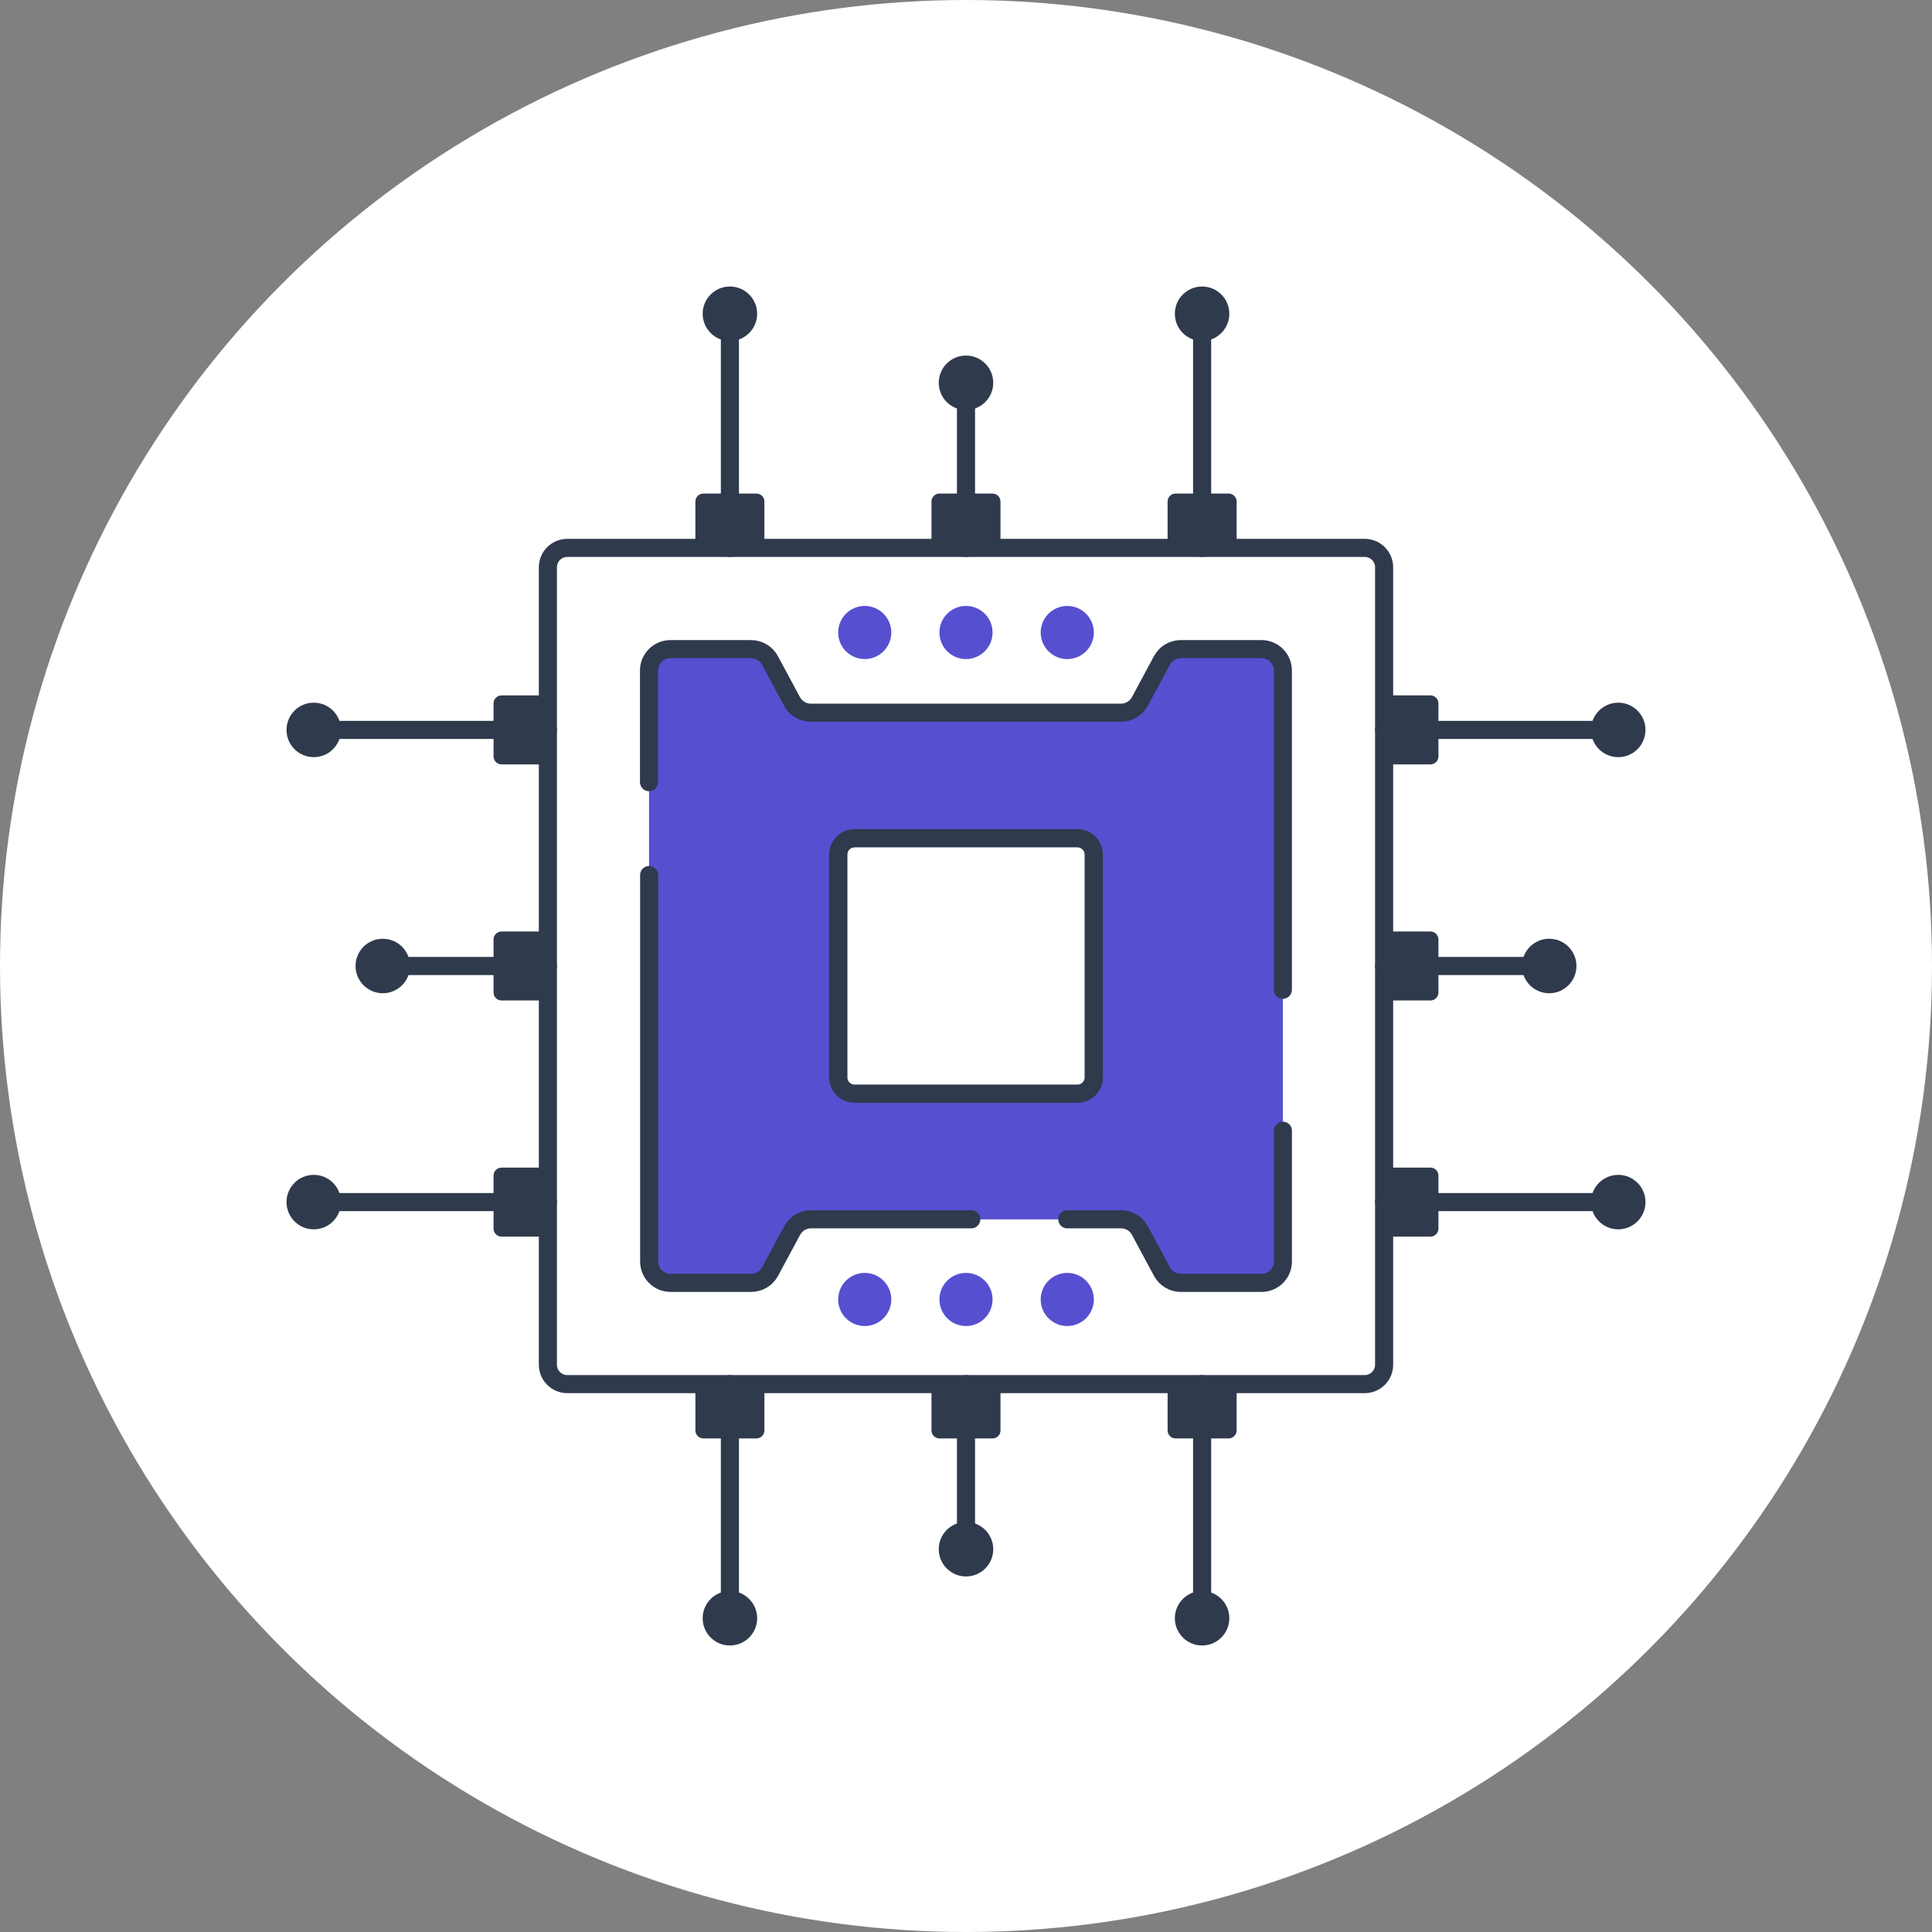 <?xml version="1.0" encoding="UTF-8"?><svg xmlns="http://www.w3.org/2000/svg" viewBox="0 0 60 60"><rect x="0" y="0" width="60" height="60" fill="#808080" stroke="none"/><defs><style>.d,.e{fill:#fff;}.d,.f{stroke:#303a4d;stroke-linecap:round;stroke-linejoin:round;stroke-width:.562px;}.g{fill:#564fd0;}.h{fill:#303a4d;}.f{fill:none;}</style></defs><g id="b"><circle class="e" cx="30" cy="30" r="30"/></g><g id="c"><path class="d" d="M42.382,17.015h-24.764c-.333,0-.603.27-.603.603v24.764c0,.333.27.603.603.603h24.764c.333,0,.603-.27.603-.603v-24.764c0-.333-.27-.603-.603-.603ZM33.97,33.458c0,.282-.229.511-.511.511h-6.917c-.282,0-.511-.229-.511-.511v-6.917c0-.282.229-.511.511-.511h6.917c.282,0,.511.229.511.511v6.917Z"/><line class="f" x1="22.668" y1="9.744" x2="22.668" y2="17.015"/><path class="h" d="M21.822,9.744c0-.467.379-.846.846-.846s.846.379.846.846-.379.846-.846.846-.846-.379-.846-.846Z"/><line class="f" x1="30" y1="11.888" x2="30" y2="17.015"/><path class="h" d="M29.154,11.888c0-.467.379-.846.846-.846s.846.379.846.846-.379.846-.846.846-.846-.379-.846-.846Z"/><line class="f" x1="37.333" y1="9.744" x2="37.333" y2="17.015"/><path class="h" d="M36.486,9.744c0-.467.379-.846.846-.846s.846.379.846.846-.379.846-.846.846-.846-.379-.846-.846Z"/><line class="f" x1="37.333" y1="50.256" x2="37.333" y2="42.985"/><path class="h" d="M38.178,50.256c0,.467-.379.846-.846.846s-.846-.379-.846-.846.379-.846.846-.846.846.379.846.846Z"/><line class="f" x1="30" y1="48.112" x2="30" y2="42.985"/><circle class="h" cx="30" cy="48.112" r=".846"/><line class="f" x1="22.668" y1="50.256" x2="22.668" y2="42.985"/><circle class="h" cx="22.668" cy="50.256" r=".846"/><line class="f" x1="9.744" y1="37.332" x2="17.015" y2="37.332"/><path class="h" d="M9.744,38.178c-.467,0-.846-.379-.846-.846s.379-.846.846-.846.846.379.846.846-.379.846-.846.846Z"/><line class="f" x1="11.888" y1="30" x2="17.015" y2="30"/><path class="h" d="M11.888,30.846c-.467,0-.846-.379-.846-.846s.379-.846.846-.846.846.379.846.846-.379.846-.846.846Z"/><line class="f" x1="9.744" y1="22.668" x2="17.015" y2="22.668"/><path class="h" d="M9.744,23.514c-.467,0-.846-.379-.846-.846s.379-.846.846-.846.846.379.846.846-.379.846-.846.846Z"/><line class="f" x1="50.256" y1="22.668" x2="42.985" y2="22.668"/><circle class="h" cx="50.256" cy="22.668" r=".846"/><line class="f" x1="48.112" y1="30" x2="42.985" y2="30"/><circle class="h" cx="48.112" cy="30" r=".846"/><line class="f" x1="50.256" y1="37.332" x2="42.985" y2="37.332"/><circle class="h" cx="50.256" cy="37.332" r=".846"/><path class="g" d="M39.177,20.16h-2.506c-.244,0-.469.134-.585.35l-.685,1.275c-.116.215-.34.35-.585.35h-9.633c-.244,0-.469-.134-.585-.349l-.686-1.276c-.116-.215-.34-.349-.585-.349h-2.506c-.367,0-.664.297-.664.664v18.354c0,.367.297.664.664.664h2.506c.244,0,.469-.134.585-.349l.686-1.276c.116-.215.34-.349.585-.349h9.633c.244,0,.469.134.585.35l.685,1.275c.116.215.34.35.585.35h2.506c.367,0,.664-.297.664-.664v-18.354c0-.367-.297-.664-.664-.664ZM33.97,33.458c0,.282-.229.511-.511.511h-6.917c-.282,0-.511-.229-.511-.511v-6.917c0-.282.229-.511.511-.511h6.917c.282,0,.511.229.511.511v6.917Z"/><path class="f" d="M39.84,30.737v-9.914c0-.367-.297-.664-.664-.664h-2.506c-.244,0-.469.134-.585.35l-.685,1.275c-.116.215-.34.35-.585.35h-9.633c-.244,0-.469-.134-.585-.349l-.686-1.276c-.116-.215-.34-.349-.585-.349h-2.506c-.367,0-.664.297-.664.664v3.467M33.145,37.866h1.671c.244,0,.469.134.585.35l.685,1.275c.116.215.34.35.585.35h2.506c.367,0,.664-.297.664-.664v-4.062M20.16,27.175v12.001c0,.367.297.664.664.664h2.506c.244,0,.469-.134.585-.349l.686-1.276c.116-.215.34-.349.585-.349h4.978M33.97,33.458c0,.282-.229.511-.511.511h-6.917c-.282,0-.511-.229-.511-.511v-6.917c0-.282.229-.511.511-.511h6.917c.282,0,.511.229.511.511v6.917Z"/><path class="h" d="M23.739,17.015h-2.143v-1.439c0-.137.111-.248.248-.248h1.647c.137,0,.248.111.248.248v1.439Z"/><path class="h" d="M31.071,17.015h-2.143v-1.439c0-.137.111-.248.248-.248h1.647c.137,0,.248.111.248.248v1.439Z"/><path class="h" d="M38.404,17.015h-2.143v-1.439c0-.137.111-.248.248-.248h1.647c.137,0,.248.111.248.248v1.439Z"/><path class="h" d="M23.491,44.672h-1.647c-.137,0-.248-.111-.248-.248v-1.439h2.143v1.439c0,.137-.111.248-.248.248Z"/><path class="h" d="M30.823,44.672h-1.647c-.137,0-.248-.111-.248-.248v-1.439h2.143v1.439c0,.137-.111.248-.248.248Z"/><path class="h" d="M38.156,44.672h-1.647c-.137,0-.248-.111-.248-.248v-1.439h2.143v1.439c0,.137-.111.248-.248.248Z"/><path class="h" d="M44.424,23.739h-1.439v-2.143h1.439c.137,0,.248.111.248.248v1.647c0,.137-.111.248-.248.248Z"/><path class="h" d="M44.424,31.071h-1.439v-2.143h1.439c.137,0,.248.111.248.248v1.647c0,.137-.111.248-.248.248Z"/><path class="h" d="M44.424,38.404h-1.439v-2.143h1.439c.137,0,.248.111.248.248v1.647c0,.137-.111.248-.248.248Z"/><path class="h" d="M17.015,23.739h-1.439c-.137,0-.248-.111-.248-.248v-1.647c0-.137.111-.248.248-.248h1.439v2.143Z"/><path class="h" d="M17.015,31.071h-1.439c-.137,0-.248-.111-.248-.248v-1.647c0-.137.111-.248.248-.248h1.439v2.143Z"/><path class="h" d="M17.015,38.404h-1.439c-.137,0-.248-.111-.248-.248v-1.647c0-.137.111-.248.248-.248h1.439v2.143Z"/><circle class="g" cx="26.855" cy="19.643" r=".825"/><circle class="g" cx="30" cy="19.643" r=".825"/><circle class="g" cx="33.145" cy="19.643" r=".825"/><circle class="g" cx="26.855" cy="40.356" r=".825"/><circle class="g" cx="30" cy="40.356" r=".825"/><circle class="g" cx="33.145" cy="40.356" r=".825"/></g></svg>